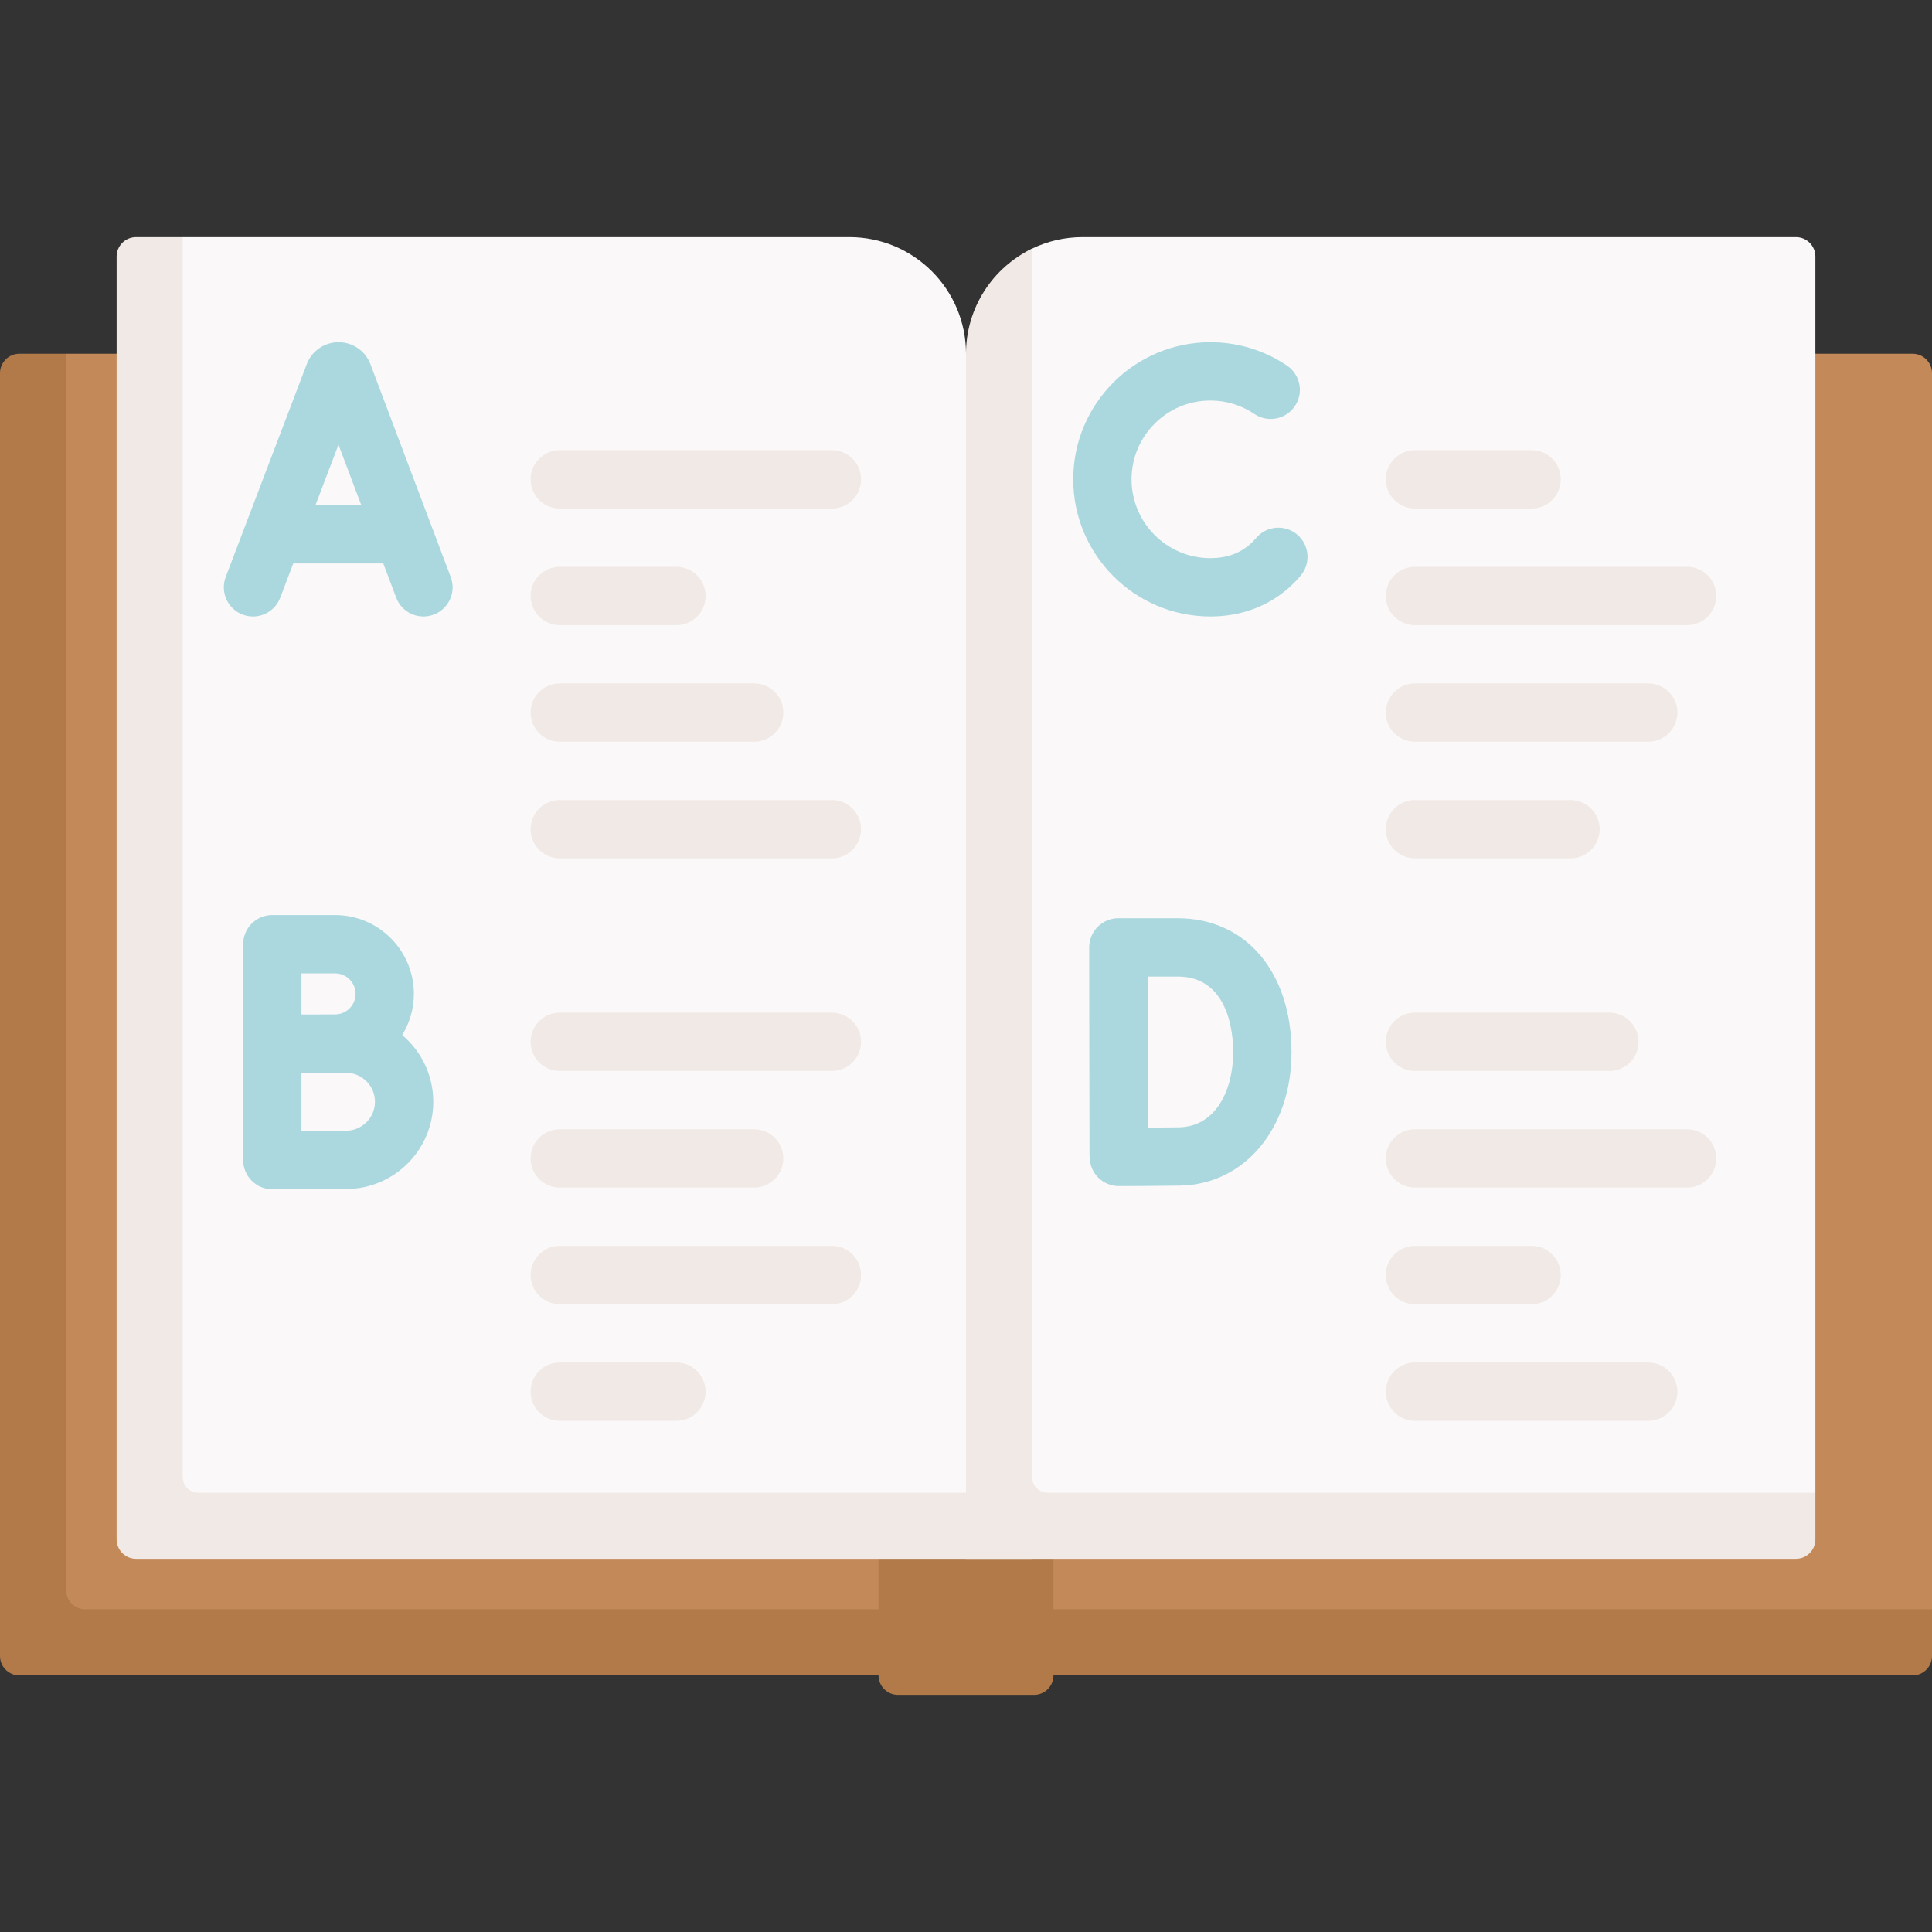 <svg id="Capa_1" enable-background="new 0 0 497 497" height="512" viewBox="0 0 497 497" width="512" xmlns="http://www.w3.org/2000/svg"><rect x="0" y="0" width="497" height="497" fill="#333333" stroke="none"/><g><path d="m484.223 425.5h-473.361c-2.761 0-5-2.239-5-5l-1.639-318.989c0-2.761 2.239-5 5-5l7.777-5.511h475c2.761 0 5 2.239 5 5v318l-7.777 6.5c0 2.761-2.238 5-5 5z" fill="#c48958"/><path d="m497 414v12c0 2.761-2.239 5-5 5h-487c-2.761 0-5-2.239-5-5v-330c0-2.761 2.239-5 5-5h12v318c0 2.761 2.239 5 5 5z" fill="#b27a49"/><path d="m266 436h-35c-2.761 0-5-2.239-5-5v-30h45v30c0 2.761-2.239 5-5 5z" fill="#b27a49"/><path d="m453.074 395-204.574 1.266-16.021-127.766 18.133-169.489c0-11.91 4.829-30.21 14.886-35.055 3.934-1.894 8.344-2.956 13.002-2.956h183.5c2.761 0 5 2.239 5 5v318l-8.926 6c0 2.761-2.238 5-5 5z" fill="#faf8f8"/><path d="m467 384v12c0 2.761-2.239 5-5 5h-213.5l-16.021-149.489 16.021-160.511c0-11.91 6.94-22.2 17-27.04v316.04c0 2.209 1.791 4 4 4z" fill="#f0e9e6"/><path d="m248.5 396.266-209.213 1.234c-2.761 0-5-2.239-5-5l-1.468-321.851c0-2.761 2.239-5 5-5l9.181-4.649h171.5c16.569 0 30 13.431 30 30z" fill="#faf8f8"/><path d="m265.5 384v17h-230.5c-2.761 0-5-2.239-5-5v-330c0-2.761 2.239-5 5-5h12v319c0 2.209 1.791 4 4 4z" fill="#f0e9e6"/><g><path d="m287.702 304.242c-4.143 0-7.5-3.358-7.5-7.5v-52.971c0-4.142 3.357-7.5 7.5-7.5s7.5 3.358 7.5 7.5v52.971c0 4.142-3.357 7.5-7.5 7.5z" fill="#f0e9e6"/></g><g fill="#aad8de"><path d="m95.282 93.668c-.025-.069-.053-.138-.081-.207-1.357-3.296-4.536-5.425-8.1-5.425-.003 0-.005 0-.008 0-3.567.003-6.746 2.139-8.099 5.44-.023.058-.046.115-.068.173l-20.857 54.763c-1.475 3.871.469 8.204 4.339 9.678.879.334 1.781.493 2.669.493 3.021 0 5.87-1.84 7.01-4.833l3.355-8.808h23.159l3.316 8.787c1.462 3.876 5.79 5.833 9.665 4.369 3.875-1.463 5.831-5.79 4.368-9.665zm-14.127 36.275 5.92-15.542 5.866 15.542z"/><path d="m302.969 236.214h-15.267c-1.991 0-3.901.792-5.309 2.202-1.406 1.41-2.195 3.321-2.191 5.313 0 0 .039 20.733.039 26.878 0 7.494.07 27.038.07 27.038.007 1.989.805 3.895 2.216 5.296 1.405 1.395 3.305 2.177 5.284 2.177h.028c.462-.002 11.353-.043 15.706-.12 16.624-.291 28.69-14.729 28.69-34.332.001-20.606-11.76-34.452-29.266-34.452zm.315 53.786c-1.853.033-5.013.059-7.998.079-.021-6.322-.045-15.024-.045-19.472 0-3.726-.015-12.808-.025-19.392h7.753c13.238 0 14.268 14.889 14.268 19.452-.001 9.501-4.315 19.164-13.953 19.333z"/><path d="m103.457 266.257c1.898-3.086 3.013-6.702 3.013-10.583 0-11.183-9.098-20.281-20.281-20.281h-16.135c-4.143 0-7.5 3.358-7.5 7.5v25.577.042 29.927c0 1.995.795 3.908 2.209 5.315 1.405 1.4 3.308 2.185 5.291 2.185h.033c.002 0 14.832-.066 18.92-.066 12.38 0 22.451-10.072 22.451-22.451 0-6.88-3.113-13.044-8.001-17.165zm-17.269-15.864c2.912 0 5.281 2.369 5.281 5.281s-2.369 5.281-5.281 5.281c-1.189 0-3.431.007-5.873.015h-2.762v-10.577zm2.819 40.48c-2.12 0-7.117.018-11.453.035v-14.927c.928-.004 1.871-.007 2.786-.01h8.667c4.108 0 7.451 3.343 7.451 7.451s-3.343 7.451-7.451 7.451z"/><path d="m333.678 137.499c-3.174-2.663-7.904-2.25-10.566.921-.47.559-.974 1.079-1.5 1.547-2.693 2.399-6.143 3.615-10.254 3.615-11.179 0-20.272-9.094-20.272-20.273s9.094-20.273 20.272-20.273c4.063 0 7.981 1.196 11.33 3.458 3.433 2.319 8.095 1.416 10.413-2.016 2.318-3.433 1.416-8.095-2.017-10.414-5.837-3.944-12.659-6.028-19.727-6.028-19.449 0-35.272 15.823-35.272 35.273s15.823 35.273 35.272 35.273c7.79 0 14.785-2.564 20.229-7.413 1.065-.948 2.078-1.992 3.013-3.104 2.663-3.172 2.251-7.903-.921-10.566z"/></g><g><path d="m214 130.809h-70c-4.143 0-7.5-3.358-7.5-7.5s3.357-7.5 7.5-7.5h70c4.143 0 7.5 3.358 7.5 7.5s-3.357 7.5-7.5 7.5z" fill="#f0e9e6"/></g><g><path d="m174 160.809h-30c-4.143 0-7.5-3.358-7.5-7.5s3.357-7.5 7.5-7.5h30c4.143 0 7.5 3.358 7.5 7.5s-3.357 7.5-7.5 7.5z" fill="#f0e9e6"/></g><g><path d="m194 190.809h-50c-4.143 0-7.5-3.358-7.5-7.5s3.357-7.5 7.5-7.5h50c4.143 0 7.5 3.358 7.5 7.5s-3.357 7.5-7.5 7.5z" fill="#f0e9e6"/></g><g><path d="m214 220.809h-70c-4.143 0-7.5-3.358-7.5-7.5s3.357-7.5 7.5-7.5h70c4.143 0 7.5 3.358 7.5 7.5s-3.357 7.5-7.5 7.5z" fill="#f0e9e6"/></g><g><path d="m214 275.5h-70c-4.143 0-7.5-3.358-7.5-7.5s3.357-7.5 7.5-7.5h70c4.143 0 7.5 3.358 7.5 7.5s-3.357 7.5-7.5 7.5z" fill="#f0e9e6"/></g><g><path d="m194 305.5h-50c-4.143 0-7.5-3.358-7.5-7.5s3.357-7.5 7.5-7.5h50c4.143 0 7.5 3.358 7.5 7.5s-3.357 7.5-7.5 7.5z" fill="#f0e9e6"/></g><g><path d="m214 335.5h-70c-4.143 0-7.5-3.358-7.5-7.5s3.357-7.5 7.5-7.5h70c4.143 0 7.5 3.358 7.5 7.5s-3.357 7.5-7.5 7.5z" fill="#f0e9e6"/></g><g><path d="m174 365.5h-30c-4.143 0-7.5-3.358-7.5-7.5s3.357-7.5 7.5-7.5h30c4.143 0 7.5 3.358 7.5 7.5s-3.357 7.5-7.5 7.5z" fill="#f0e9e6"/></g><g><path d="m394 130.809h-30c-4.143 0-7.5-3.358-7.5-7.5s3.357-7.5 7.5-7.5h30c4.143 0 7.5 3.358 7.5 7.5s-3.357 7.5-7.5 7.5z" fill="#f0e9e6"/></g><g><path d="m434 160.809h-70c-4.143 0-7.5-3.358-7.5-7.5s3.357-7.5 7.5-7.5h70c4.143 0 7.5 3.358 7.5 7.5s-3.357 7.5-7.5 7.5z" fill="#f0e9e6"/></g><g><path d="m424 190.809h-60c-4.143 0-7.5-3.358-7.5-7.5s3.357-7.5 7.5-7.5h60c4.143 0 7.5 3.358 7.5 7.5s-3.357 7.5-7.5 7.5z" fill="#f0e9e6"/></g><g><path d="m404 220.809h-40c-4.143 0-7.5-3.358-7.5-7.5s3.357-7.5 7.5-7.5h40c4.143 0 7.5 3.358 7.5 7.5s-3.357 7.5-7.5 7.5z" fill="#f0e9e6"/></g><g><path d="m414 275.5h-50c-4.143 0-7.5-3.358-7.5-7.5s3.357-7.5 7.5-7.5h50c4.143 0 7.5 3.358 7.5 7.5s-3.357 7.5-7.5 7.5z" fill="#f0e9e6"/></g><g><path d="m434 305.5h-70c-4.143 0-7.5-3.358-7.5-7.5s3.357-7.5 7.5-7.5h70c4.143 0 7.5 3.358 7.5 7.5s-3.357 7.5-7.5 7.5z" fill="#f0e9e6"/></g><g><path d="m394 335.5h-30c-4.143 0-7.5-3.358-7.5-7.5s3.357-7.5 7.5-7.5h30c4.143 0 7.5 3.358 7.5 7.5s-3.357 7.5-7.5 7.5z" fill="#f0e9e6"/></g><g><path d="m424 365.5h-60c-4.143 0-7.5-3.358-7.5-7.5s3.357-7.5 7.5-7.5h60c4.143 0 7.5 3.358 7.5 7.5s-3.357 7.5-7.5 7.5z" fill="#f0e9e6"/></g></g></svg>